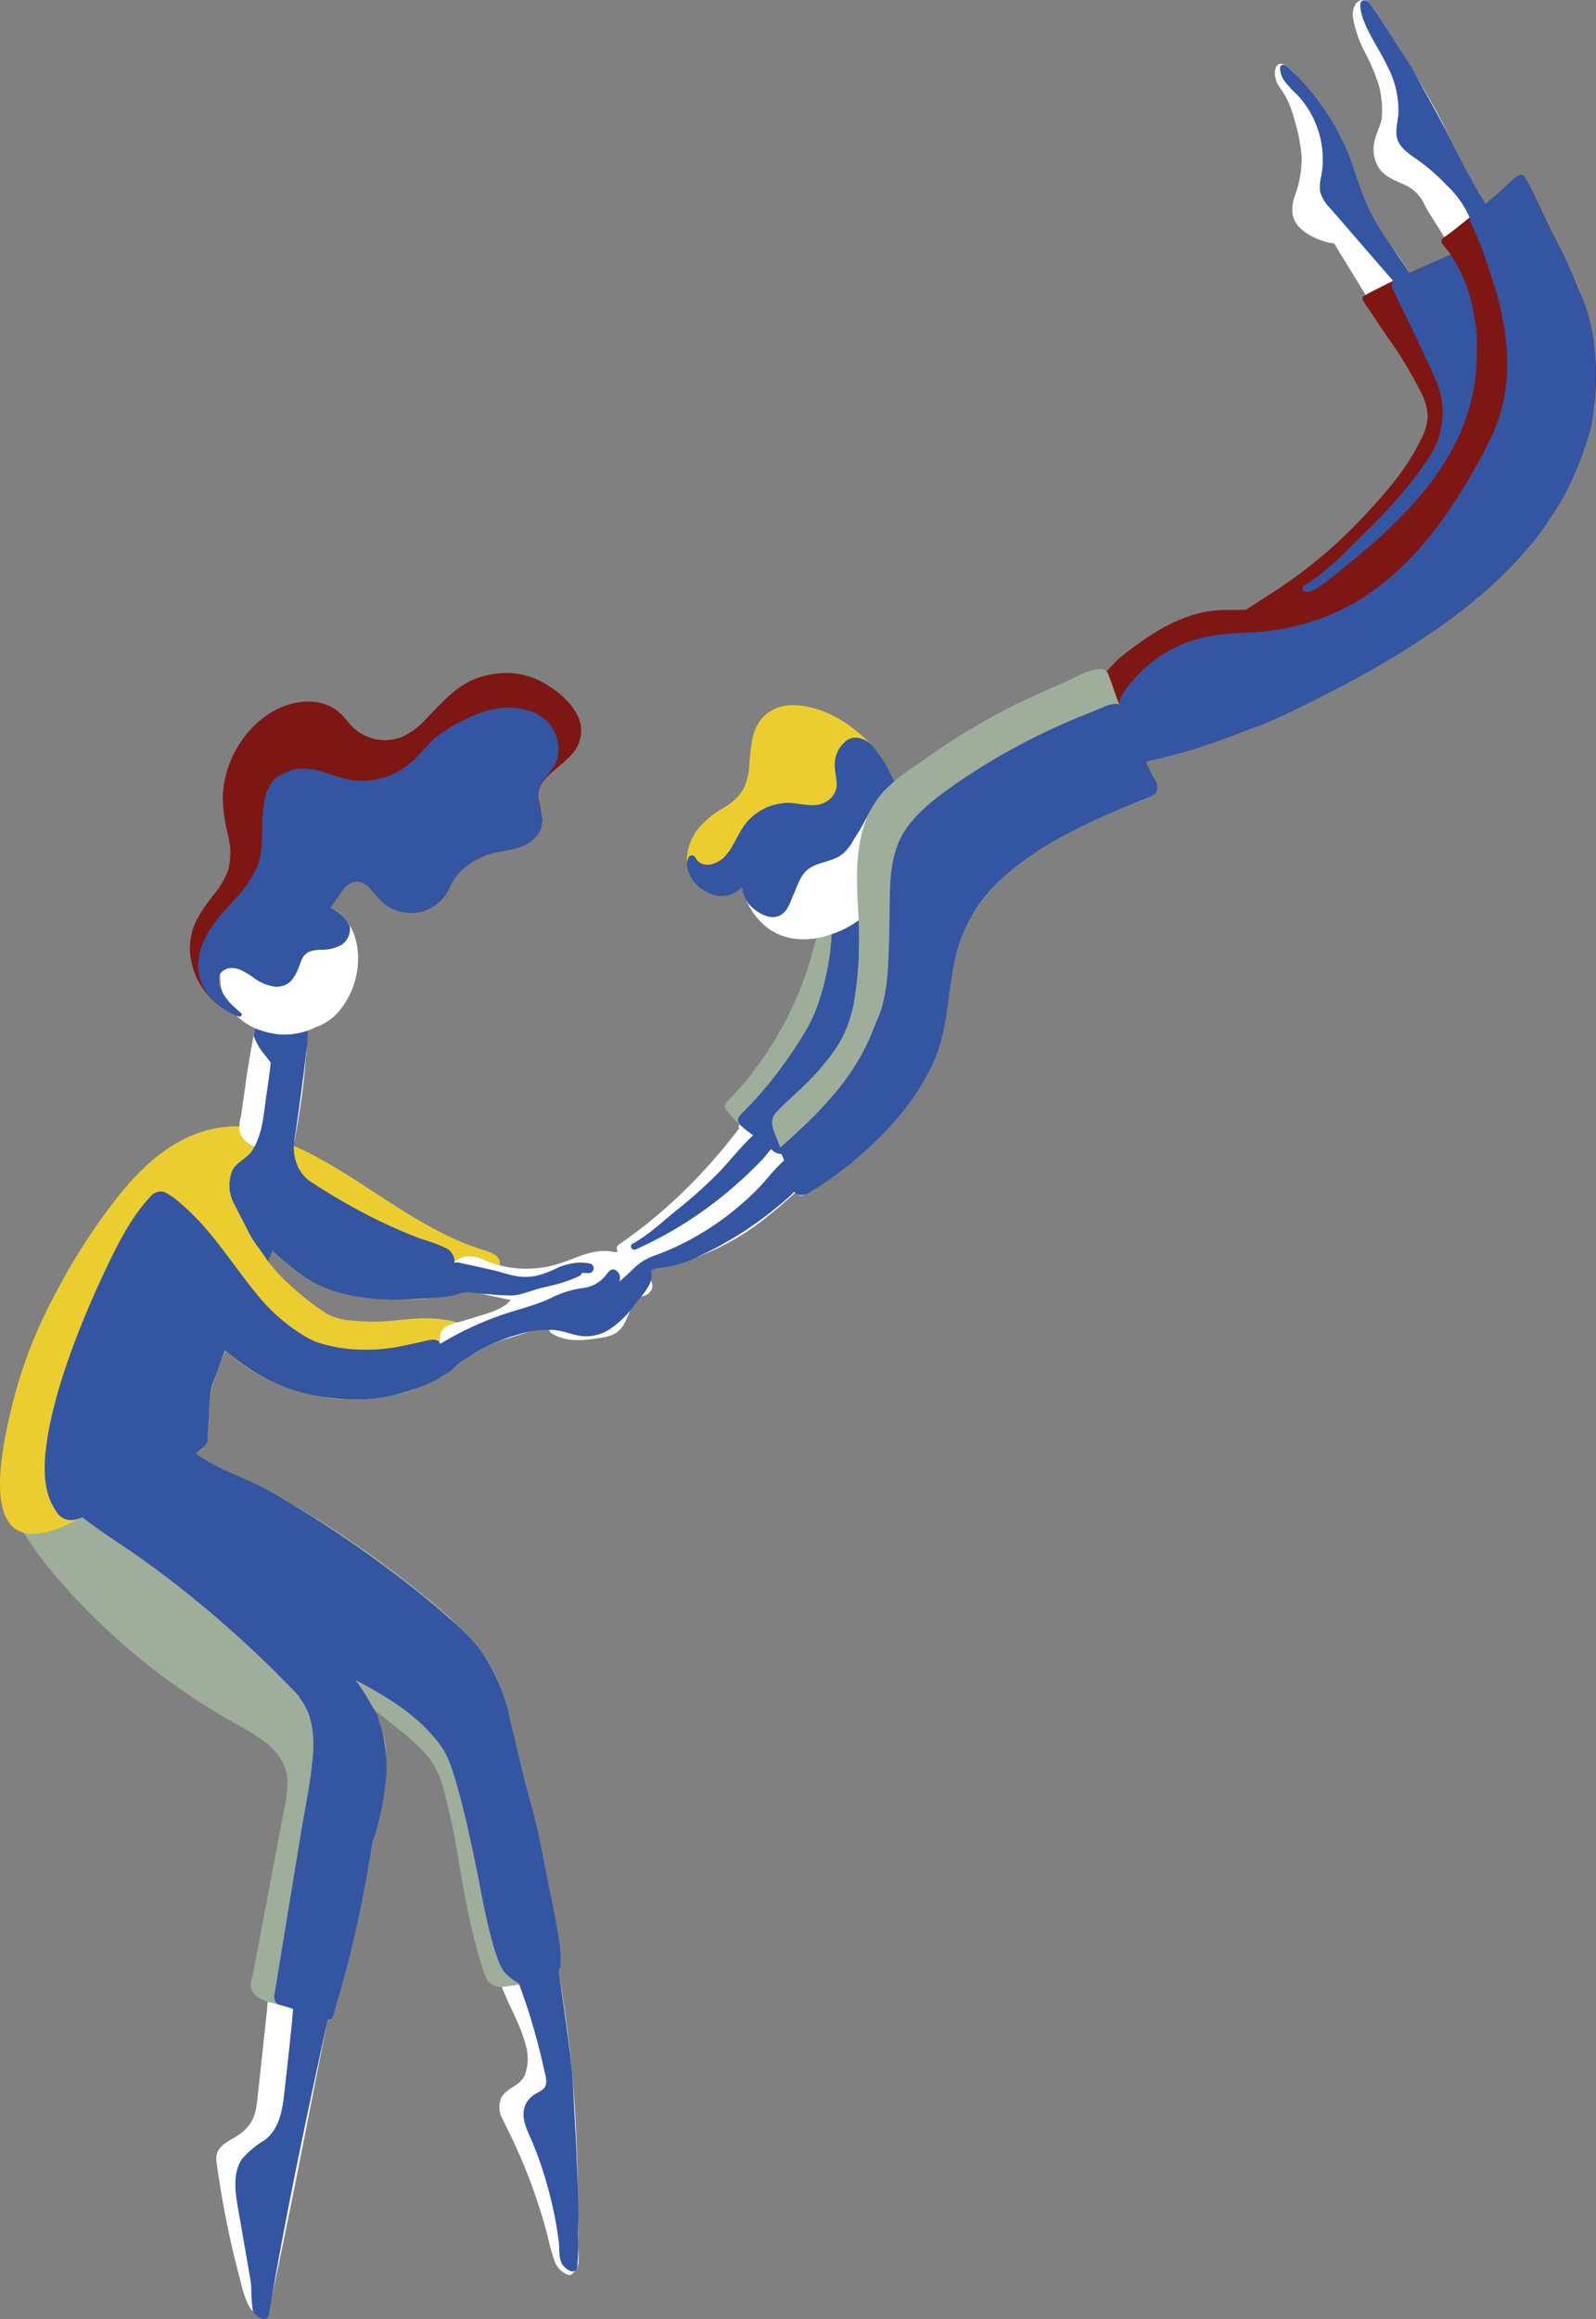 <svg id="illu" xmlns="http://www.w3.org/2000/svg" xmlns:xlink="http://www.w3.org/1999/xlink" width="288.972" height="419.695" viewBox="0 0 288.972 419.695">
  <rect x="0" y="0" width="288.972" height="419.695" fill="#808080" stroke="none"/>
  <defs>
    <clipPath id="clip-path">
      <rect id="Rectangle_49" data-name="Rectangle 49" width="288.972" height="419.695" fill="none"/>
    </clipPath>
    <clipPath id="clip-path-3">
      <rect id="Rectangle_47" data-name="Rectangle 47" width="280.859" height="419.617" fill="none"/>
    </clipPath>
    <clipPath id="clip-path-4">
      <rect id="Rectangle_46" data-name="Rectangle 46" width="280.857" height="419.617" fill="none"/>
    </clipPath>
  </defs>
  <g id="Groupe_34" data-name="Groupe 34" clip-path="url(#clip-path)">
    <g id="Groupe_33" data-name="Groupe 33">
      <g id="Groupe_32" data-name="Groupe 32" clip-path="url(#clip-path)">
        <path id="Tracé_134" data-name="Tracé 134" d="M161.41,593.37c-.43-2.838-1.736-10.309-3.917-8.637a5.971,5.971,0,0,0-3.04-1.125c-1.939-.173-4.413.49-4.937,2.558-.693,2.733.775,6.288,1.839,8.736,1.243,2.862,2.773,5.625,3.558,8.645a8.722,8.722,0,0,1-.122,5.522c-.881,2.046-3.23,2.2-4.269,4.077a4.384,4.384,0,0,0,.259,3.952c.618,1.328,1.311,2.622,1.929,3.951a101.7,101.7,0,0,1,6.17,17.024,44.114,44.114,0,0,0,1.18,4.383,4.325,4.325,0,0,0,2.466,2.751.782.782,0,0,0,.778-.1c1.594-1.461,1.158-2.27,1.15-5.691-.027-10.26-.166-20.431-1.1-30.677q-.695-7.211-1.8-14.373c-.021-.137-.07-.494-.145-.992" transform="translate(-59.756 -233.516)" fill="#fff"/>
        <path id="Tracé_135" data-name="Tracé 135" d="M213.787,340.784c-.144-1.908-.534-4.932-2.993-5.044l-.046,0c0-.038,0-.075,0-.113,0-.107.013-.215.024-.322l0-.02c.008-.053.017-.1.025-.158.05-.332.092-.665.109-1a8.628,8.628,0,0,0-.5-3.307,8.164,8.164,0,0,0-1.777-2.961,2.045,2.045,0,0,0-1.549-.719,2.084,2.084,0,0,0-1.042.379.359.359,0,0,0-.661-.159c-.413.7-.841,1.389-1.276,2.076-.485.546-.954,1.107-1.414,1.667a39.927,39.927,0,0,0-2.556,3.465.43.43,0,0,0,.04.523q-1.871,2.478-3.889,4.829a96,96,0,0,1-10.993,10.957q-3.329,2.807-6.919,5.278a.8.8,0,0,0-.356.873.82.82,0,0,0,.2.335c-1.5.6-2.984,1.221-4.492,1.791-2.332.882-4.694,1.675-7.072,2.422a.877.877,0,0,0,.465,1.689c.489-.1.969-.2,1.45-.338a.812.812,0,0,0,.39-.247c1.779-.588,3.538-1.23,5.281-1.913,1.454-.57,2.909-1.152,4.328-1.812a.632.632,0,0,0,.5.542c.128.025.256.044.384.067a9.691,9.691,0,0,1-.574.936,14.634,14.634,0,0,1-2.549,2.652c-2.02,1.735-4.138,3.372-6.31,4.915q-1.883,1.336-3.835,2.572a.911.911,0,0,0,0,1.554c2.772,1.8,6.281,1.275,9.351.75a5.963,5.963,0,0,0,2.322-.792,4.826,4.826,0,0,0,1.557-1.8c.4-.738.693-1.53,1.019-2.3q.552-1.3,1.1-2.6c.777-1.834,1.539-3.678,2.268-5.533a28.138,28.138,0,0,0,9.454-1.806,44.969,44.969,0,0,0,12.345-7.305c1.043-.833,2.064-1.7,3.067-2.577.554-.487,1.107-.975,1.639-1.483a.983.983,0,0,0,.778.1,1.1,1.1,0,0,0,.782-1.132l.032-.033c.176-.165.374-.3.55-.469a4,4,0,0,0,.928-1.37,6.571,6.571,0,0,0,.41-3.06" transform="translate(-66.322 -130.9)" fill="#fff"/>
        <path id="Tracé_136" data-name="Tracé 136" d="M114.039,532.154c1.926-.8,2.445-2.066,2.051-4.6q-1.909-12.258-4.726-24.351-1.407-6.04-3.039-12.027c-.948-3.483-1.5-7.066-2.654-10.46a28.451,28.451,0,0,0-5.849-9.86,75.4,75.4,0,0,0-8.327-7.67,174.5,174.5,0,0,0-18.964-13.621c-4.248-2.642-8.612-5.1-13.094-7.321-2.795-1.383-5.993-2.423-8.586-4.324-2.687-1.971-4.915-3.27-8.081-.952-1.4,1.029-2.129,2.453-3.272,3.693-1.022,1.11-2.268,1.594-2.735,3.2a5.163,5.163,0,0,0,.217,3.18A17.043,17.043,0,0,0,40.6,452.5c3.069,3.333,6.908,5.954,10.542,8.624,3.942,2.9,7.932,5.721,11.924,8.544,7.97,5.637,15.949,11.281,23.51,17.465a43.279,43.279,0,0,1,5.117,4.6,15.452,15.452,0,0,1,3.135,5.944A125.642,125.642,0,0,1,97.812,511.9c.851,4.806,1.693,9.623,2.942,14.346q.456,1.724.989,3.426a10.856,10.856,0,0,0,1.269,3.224,3.043,3.043,0,0,0,2.925,1.01,39.209,39.209,0,0,0,7.021-1.388,9.631,9.631,0,0,0,1.08-.366" transform="translate(-14.645 -174.354)" fill="#9fae9a"/>
        <path id="Tracé_137" data-name="Tracé 137" d="M84.966,599.951a5.154,5.154,0,0,0-2.431-1.852c-1.938-.807-5.6-1.417-6.993.611a7.861,7.861,0,0,0-1.023,3.673q-.907,8.427-1.815,16.855c-.327,3.032-1.217,4.83-3.822,6.467-1.753,1.1-3.792,1.89-3.566,4.325.135,1.458.4,2.915.626,4.359A168.36,168.36,0,0,0,69.712,652a18.865,18.865,0,0,0,1.36,4.122,3.2,3.2,0,0,0,2.9,1.94.8.8,0,0,0,.747-.569c2.191-9.885,4.189-19.813,6.152-29.747q1.472-7.451,2.936-14.9c.489-2.478.992-4.954,1.481-7.432.347-1.758.729-3.838-.321-5.456" transform="translate(-26.129 -239.022)" fill="#fff"/>
        <path id="Tracé_138" data-name="Tracé 138" d="M71,491.181a15.252,15.252,0,0,0-1.1-2.606c-2.639-4.954-6.679-9.326-10.5-13.383a190.221,190.221,0,0,0-18.571-17.364c-6.445-5.225-13.284-10.445-21.375-12.772a17.684,17.684,0,0,0-7.1-.639A10.622,10.622,0,0,0,6.188,447.1a5.155,5.155,0,0,0-1.539,3.113,4.088,4.088,0,0,0,.095,1.444.424.424,0,0,0-.365.616c3.25,6.228,7.939,11.655,12.823,16.661a119.474,119.474,0,0,0,15.574,13.413q4.164,3.006,8.576,5.647c2.652,1.584,5.468,2.946,7.97,4.768,2.3,1.673,4.206,3.94,4.434,6.878a20.443,20.443,0,0,1-.534,5.409c-.373,1.955-.75,3.909-1.12,5.864l-4.436,23.469c-.231,1.222-.785,2.339-.385,3.432.837,2.282,4.5,2.531,6.487,3.2a67.336,67.336,0,0,0,7.822,2.313c.587.121,3.811-13.066,4.077-14.164,2.111-8.731,3.494-17.6,5.141-26.429.78-4.183,1.385-7.761.19-11.549" transform="translate(-1.732 -177.781)" fill="#9fae9a"/>
        <path id="Tracé_139" data-name="Tracé 139" d="M250.87,265.989a27.65,27.65,0,0,0-3.18-9.857,10.585,10.585,0,0,0-3.3-3.736,6.4,6.4,0,0,0-4.522-.97,4.784,4.784,0,0,0-3.517,2.672,11.151,11.151,0,0,0-.831,4.673c-.055,3.753-.062,7.507-.088,11.26-.589,2.125-1.136,4.257-1.851,6.347a63.2,63.2,0,0,1-9.612,18.06c-.758,1-1.554,1.969-2.377,2.915-.855.983-1.782,1.9-2.65,2.867a.868.868,0,0,0,0,1.094A16.886,16.886,0,0,0,222,304.6c1.3,1.244,2.967,1.974,4.3,3.143,1.122.983,1.894,2.251,3.644,1.4a8.278,8.278,0,0,0,1.964-1.6c1.268-1.211,2.511-2.447,3.714-3.724a62.983,62.983,0,0,0,11.924-17.109,38.345,38.345,0,0,0,3.324-20.722" transform="translate(-87.531 -100.573)" fill="#9fae9a"/>
        <path id="Tracé_140" data-name="Tracé 140" d="M410.79,60.521a.465.465,0,0,0,0-.436c-.083-.165-.172-.326-.256-.488a4.175,4.175,0,0,0-.5-.948,47.888,47.888,0,0,0-2.822-4.576c-1.434-2.051-3.143-4-4.376-6.189a30.8,30.8,0,0,1-2.144-4.907c-1.158-3.281-2.127-6.636-3.582-9.811a42.049,42.049,0,0,0-4.82-7.309c-.919-1.206-1.9-2.362-2.857-3.542-.812-1-3.947-5.181-4.637-1.783a4.456,4.456,0,0,0,1.083,3.25,16.484,16.484,0,0,1,2.3,5.088,33.089,33.089,0,0,1,1.451,7.183,19.407,19.407,0,0,1-1.241,7.092,7.238,7.238,0,0,0-.388,3.4,4.674,4.674,0,0,0,1.547,2.608,10.737,10.737,0,0,0,3.171,1.875,11.4,11.4,0,0,0,1.84.57c.333.074.672.134,1.011.182.543,1.017,1.17,1.986,1.773,2.968l1.894,3.082c1.275,2.074,2.527,4.167,3.844,6.215.746,1.158,1.509,2.3,2.275,3.446a.464.464,0,0,0,.816-.437l.24.33c.463.63,1.1,1.087,1.858.582a5.441,5.441,0,0,0,1.405-1.558,7.918,7.918,0,0,0,1.233-3.747,8.251,8.251,0,0,0-.116-2.139" transform="translate(-153.955 -7.693)" fill="#fff"/>
        <path id="Tracé_141" data-name="Tracé 141" d="M422.652,95.078q-.235-1.65-.546-3.282A57.492,57.492,0,0,0,418.3,78.421a19.158,19.158,0,0,0-1.468-2.747,1.949,1.949,0,0,0-1.028-.831,2.661,2.661,0,0,0-1.665.214,166.634,166.634,0,0,0-18.247,8.366.642.642,0,0,0-.229.867c.573,1.019,1.307,1.972,1.957,2.943,1.071,1.6,2.091,3.156,3.216,4.729a72.64,72.64,0,0,1,5.2,8.735,10.332,10.332,0,0,1,1.344,4.6,9.723,9.723,0,0,1-1.314,4.312c-2.6,5.446-6.786,10.09-10.9,14.442a88.054,88.054,0,0,1-16.807,13.725c-.877.56-1.747,1.131-2.619,1.7-.818.531-1.684,1.013-2.467,1.6a2.708,2.708,0,0,0-1.19,1.941,3.16,3.16,0,0,0,.71,2.107,6.962,6.962,0,0,0,4.311,2.386c3.588.748,7.3-.166,10.626-1.529a73.168,73.168,0,0,0,10.051-5.3q4.847-2.936,9.395-6.33,2.319-1.731,4.555-3.57a52.044,52.044,0,0,0,4.143-3.7,21.938,21.938,0,0,0,5.385-8.889,52.7,52.7,0,0,0,1.4-23.107" transform="translate(-148.883 -29.922)" fill="#7e1714"/>
        <path id="Tracé_142" data-name="Tracé 142" d="M434.851,41.8a4.807,4.807,0,0,0-.155-.665,16.535,16.535,0,0,0-2.136-4.022c-.208-.322-.421-.639-.626-.963q-.893-1.4-1.753-2.829c-2.607-4.319-4.465-9.135-6.926-13.551q-1.876-3.366-3.847-6.678-1.989-3.341-4.092-6.613Q414.27,4.842,413.2,3.22c-.359-.54-.725-1.076-1.09-1.611a5.16,5.16,0,0,0-1.04-1.291,1.515,1.515,0,0,0-2.216.411,3.648,3.648,0,0,0-.466,2.594,21.329,21.329,0,0,0,2.227,6.327,33.815,33.815,0,0,1,2.512,6.075,18.717,18.717,0,0,1,.479,5.245c-.059,1.668-1.193,3.281-1.422,4.985a6.268,6.268,0,0,0,1.169,4.867c1.168,1.387,3.007,1.959,4.636,2.755a7.186,7.186,0,0,1,3.4,3.634c.973,1.787,2.172,3.507,3.219,5.261.554.93,1.156,1.846,1.67,2.8.35.65.465,1.611,1.031,2.107a1.044,1.044,0,0,0,.463.415,4.425,4.425,0,0,0,.649.5,2.975,2.975,0,0,0,1.271.4,3.863,3.863,0,0,0,2.534-.785,5.412,5.412,0,0,0,1.773-2.338,6.622,6.622,0,0,0,.861-3.771" transform="translate(-163.392 0)" fill="#fff"/>
        <path id="Tracé_143" data-name="Tracé 143" d="M105.794,370.872a15.09,15.09,0,0,0,6.165-2.17,17.76,17.76,0,0,0,1.659-1.369l.122-.109c.729-.654,1.524-1.47,1.406-2.442-.148-1.218-1.566-1.764-2.742-2.118-14.283-4.295-25.2-16.38-39.453-20.764a20.367,20.367,0,0,0-7.4-1.069,4.584,4.584,0,0,0-3.231,1.281c-1.247,1.453-.649,3.68.149,5.419a45.436,45.436,0,0,0,9.334,13.1c3.984,3.973,8.542,8.213,14.158,9.632a49.067,49.067,0,0,0,19.834.612" transform="translate(-24.649 -136.367)" fill="#eccd30"/>
        <path id="Tracé_144" data-name="Tracé 144" d="M54.74,346.134a3.561,3.561,0,0,0-1.017-2.224,11.9,11.9,0,0,0-3.47-2.422c-5.134-2.5-11.367-1.981-16.437.41-5.571,2.627-9.889,7.252-13.564,12.082a113.853,113.853,0,0,0-10.8,17.234A85.53,85.53,0,0,0,2.3,389.893c-1.867,7.741-6.7,27.944,7.7,22.919a37.831,37.831,0,0,0,4.627-2.1q2.4-1.222,4.781-2.495,4.723-2.529,9.348-5.236,2.3-1.345,4.567-2.734c.777-.474,1.546-.962,2.323-1.436a3.806,3.806,0,0,0,1.764-1.592,7.167,7.167,0,0,0,.283-2.546c.029-.889.053-1.778.092-2.666a26.777,26.777,0,0,1,.648-5.167,40.157,40.157,0,0,1,3.871-9.153c1.608-3.046,3.141-6.12,4.521-9.276,1.424-3.258,2.729-6.567,3.968-9.9,1.224-3.291,2.408-6.609,3.512-9.941a6.452,6.452,0,0,0,.437-2.436" transform="translate(0 -135.986)" fill="#eccd30"/>
        <path id="Tracé_145" data-name="Tracé 145" d="M84.585,306.151c-.024-.563-.9-.742-1.028-.139-.059.287-.11.577-.158.866a5.657,5.657,0,0,0-1.869-3.526,3.783,3.783,0,0,0-5.2.454,4,4,0,0,0-.8,1.866.271.271,0,0,0-.2.226c-.791,3.833-1.491,7.685-2.016,11.565-.251,1.852-.534,3.7-.785,5.55a7.921,7.921,0,0,0-.273,2.77c.788,2.809,4.14,3.461,6.634,3.282,1.125-.081,3.06-.088,3.315-1.515.184-1.027.376-2.053.548-3.081.3-1.765.58-3.533.825-5.3.291-2.107.467-4.225.644-6.343a53.818,53.818,0,0,0,.364-6.67" transform="translate(-28.885 -121.055)" fill="#fff"/>
        <path id="Tracé_146" data-name="Tracé 146" d="M87.4,273.451a12.29,12.29,0,0,0-5.706-1.809,16.708,16.708,0,0,0-5.91.316,9.658,9.658,0,0,0-4.808,2.852c-.227.255-.437.522-.637.8a13.326,13.326,0,0,0-3.9,10.106,10.257,10.257,0,0,0,1.946,5.607,11.525,11.525,0,0,0,4.865,3.63,12.722,12.722,0,0,0,10.439-.378,9.652,9.652,0,0,0,4.129-2.753,14.862,14.862,0,0,0,3.588-9.6c.047-3.352-1.146-6.818-4-8.77" transform="translate(-26.576 -108.647)" fill="#fff"/>
        <path id="Tracé_147" data-name="Tracé 147" d="M250.624,245.511a15.353,15.353,0,0,0-10.1-8.219,13.843,13.843,0,0,0-9.636.146,13.023,13.023,0,0,0-5.6,4.209c-5.176,6.747-2.554,20.594,6.607,22.69,7.52,1.722,16.985-4.354,19.305-11.559a9.926,9.926,0,0,0-.582-7.266" transform="translate(-89.1 -94.633)" fill="#fff"/>
        <path id="Tracé_148" data-name="Tracé 148" d="M419.56,85.673a41.9,41.9,0,0,0-1.9-9.021,88.316,88.316,0,0,0-5.576-12.758c-1.061-2.084-2.168-4.624-3.206-6.72a33.192,33.192,0,0,0-2.219-4.142c-.477-.372-1.269.073-1.627.37-.483.4-3.05,2.79-4,3.6-1.871,1.581-3.744,3.161-5.654,4.7-.58.467-1.16.934-1.752,1.385q-.442.338-.891.663a7.067,7.067,0,0,0-.729.519c-.776.71.241,1.323,1.176,2.636a26.959,26.959,0,0,1,4.393,10.934,39.847,39.847,0,0,1-.127,14.211,38.062,38.062,0,0,1-5.32,13.3,59.511,59.511,0,0,1-9.3,11c-1.758,1.676-3.587,3.276-5.438,4.847-3.447,2.925-6.894,6.018-11.025,7.951a26.088,26.088,0,0,1-7.453,2.2c-2.623.363-5.237.065-7.864.28a21.624,21.624,0,0,0-5.562,1.25c-4.257,1.537-7.938,4.195-11.491,6.937-1.729,1.334-3.432,3.753-5.162,5.086-.031-.015-.1-1.115-.134-1.111-.6.068-1.026.665-1.3,1.162a5.068,5.068,0,0,0-.568,1.738,7.947,7.947,0,0,0,.814,4.253c.647,1.487,1.456,2.911,2.2,4.349.383.74.748,1.492,1.156,2.218a3.789,3.789,0,0,0,1.4,1.5,4.05,4.05,0,0,0,1.882.491.4.4,0,0,0,.349.1,101.093,101.093,0,0,0,15.406-3.9,143.4,143.4,0,0,0,14.722-6.012c4.75-2.229,9.4-4.681,13.975-7.244a148.06,148.06,0,0,0,12.934-8.022c8.138-5.727,15.574-12.611,20.819-21.14,5.063-8.235,8-17.9,7.076-27.611" transform="translate(-130.756 -21.164)" fill="#7e1714"/>
        <path id="Tracé_149" data-name="Tracé 149" d="M399.943,71.033a.01.01,0,0,0,0,.019.01.01,0,0,0,0-.019" transform="translate(-160.031 -28.423)" fill="#fcdfaf"/>
        <path id="Tracé_150" data-name="Tracé 150" d="M104.876,382.74a.729.729,0,0,0-.65-.1,3.622,3.622,0,0,0-.122-.41.6.6,0,0,0,.16-.149.644.644,0,0,0-.05-.854,10.683,10.683,0,0,0-4.777-1.83,23.694,23.694,0,0,0-5.156-.232c-1.943.1-3.873.359-5.814.487a30.266,30.266,0,0,1-5.5-.1,11.723,11.723,0,0,1-4.876-1.176,42.876,42.876,0,0,1-4.861-3.553,41.96,41.96,0,0,1-4.876-4.71,53.344,53.344,0,0,1-4.435-6.025c-1.369-2.1-2.69-4.228-4.132-6.277a21.667,21.667,0,0,0-4.849-5.489,5.644,5.644,0,0,0-3.149-1.136c-8.975-.061-3.171,17.094-1.533,20.813A38.125,38.125,0,0,0,59.5,384.932a34.713,34.713,0,0,0,30.08,8.219c4.978-1.041,10.094-3.326,13.635-7.084a.515.515,0,0,0,.436-.233,3.664,3.664,0,0,0,.364-.681,10.1,10.1,0,0,0,1.03-1.557.668.668,0,0,0-.172-.857" transform="translate(-18.767 -140.524)" fill="#eccd30"/>
        <path id="Tracé_151" data-name="Tracé 151" d="M128.182,213.2c-.191-2.483-1.845-4.6-3.668-6.177-4.548-3.858-9.354-4.94-14.974-3.121-3.7,1.2-6.616,4.5-9.251,7.244a13.828,13.828,0,0,1-4.549,3.465,8.354,8.354,0,0,1-5.3.286,8.509,8.509,0,0,1-2.416-1.074A9.6,9.6,0,0,1,85.9,211.83a11.376,11.376,0,0,0-2.225-2.192,7.806,7.806,0,0,0-2.381-1.086c-3.581-.968-7.557.292-10.46,2.443a18.881,18.881,0,0,0-6.558,9.065,18.582,18.582,0,0,0-1,5.6,28.142,28.142,0,0,0,.863,6.378,12.9,12.9,0,0,1,.148,6.572,15.961,15.961,0,0,1-2.726,4.672,27.623,27.623,0,0,0-3.123,4.681,11.549,11.549,0,0,0-1.05,6.127,13.424,13.424,0,0,0,6.267,9.86,12.512,12.512,0,0,0,2.575,1.244.363.363,0,0,0,.37-.574,1.152,1.152,0,0,0-.138-.113c-.371-.3-.729-.628-1.087-.95s-.707-.653-1.038-1A7.712,7.712,0,0,1,63,260.706a4.26,4.26,0,0,1-.449-2.194,3,3,0,0,1,1.178-2.271,3.348,3.348,0,0,1,2.643-.191c1.893.435,4.308,1.443,5.712-.516a3.955,3.955,0,0,0,.284-3.377c-.355-1.232-1.158-2.377-1.247-3.681a1.824,1.824,0,0,1,1.752-2.078,3.377,3.377,0,0,1,1.593.629,6.482,6.482,0,0,0,1.638.641,6.8,6.8,0,0,0,6.373-1.835,31.726,31.726,0,0,0,2.276-3.263,3.83,3.83,0,0,1,2.8-1.813,3.582,3.582,0,0,1,2.51,1.412,28.106,28.106,0,0,0,2.271,2.453,7.915,7.915,0,0,0,6.824,1.632,7.647,7.647,0,0,0,5.15-4.324,9.712,9.712,0,0,1,2.739-3.671,13.076,13.076,0,0,1,5.975-2.808c2.423-.473,5.071-.726,6.846-2.658a4.562,4.562,0,0,0,1.245-3.192,34.985,34.985,0,0,0-.692-3.751,4.024,4.024,0,0,1,.373-2.359,6.726,6.726,0,0,1,1.389-1.815c1.221-1.215,2.648-2.2,3.846-3.442a6.624,6.624,0,0,0,2.151-5.033" transform="translate(-22.941 -81.246)" fill="#7e1714"/>
        <path id="Tracé_152" data-name="Tracé 152" d="M246.243,230.016a32.756,32.756,0,0,0-4.238-8.552c-3.569-4.511-9.177-8.442-15.088-8.7a7.772,7.772,0,0,0-5.171,1.566,7.5,7.5,0,0,0-2.482,4.192,35.576,35.576,0,0,0-.624,5,11.926,11.926,0,0,1-1.089,4.47,10.078,10.078,0,0,1-3.793,3.468,16.239,16.239,0,0,0-4.421,3.726,9.317,9.317,0,0,0-2.014,5.324,6.648,6.648,0,0,0,1.855,4.807,6.258,6.258,0,0,0,4.444,2.02,5.673,5.673,0,0,0,4.429-2.5,29.834,29.834,0,0,0,2.4-4.57c.705-1.378,1.793-2.975,3.318-3.464,1.622-.518,2.961.707,4.384,1.4a4.2,4.2,0,0,0,4.287-.116,11.668,11.668,0,0,0,2.616-2.7c.372-.472.746-.946,1.16-1.382a7.909,7.909,0,0,1,.61-.576l.034-.029.017-.012c.053-.038.107-.077.161-.113.126-.084.256-.155.387-.227.015-.008.073-.034.1-.047s.076-.029.115-.041c.118-.038.241-.07.362-.1.062-.016.122-.029.184-.043l.031-.008h.024c.066,0,.133,0,.2-.01l.056,0a18.041,18.041,0,0,0,5.733,1.541c2.519.218,2.714-1.809,2.008-4.329" transform="translate(-82.958 -85.134)" fill="#eccd30"/>
        <path id="Tracé_153" data-name="Tracé 153" d="M302.993,223.161a7.837,7.837,0,0,0-1.31-2.989c-.054-.095-4.325-8.789-6.083-13.234-.083-.209-.946-2.815-1.328-3.755a2.18,2.18,0,0,0-.659-1.083c-1.513-1.026-5.891,1.467-7.242,2.072-4.789,2.142-8.775,3.8-13.361,6.378a129.508,129.508,0,0,0-13.587,8.665c-6.084,3.919-9.453,7.671-10.476,15.341-.857,6.42.384,12.936.038,19.38a42.975,42.975,0,0,1-2.419,12.835,33.255,33.255,0,0,1-5.555,9.1c-1.991,2.458-5.014,4.808-6.429,7.642a5.267,5.267,0,0,0-.344.885c-.051-.125-.1-.251-.152-.376a.264.264,0,0,0-.509.142,22.463,22.463,0,0,0,.609,2.786,8.985,8.985,0,0,0,.26.889c.288.939.606,1.869.923,2.786.734,2.126,1.6,4.206,2.511,6.261.255.574,1.058.4,1.308-.058a32.23,32.23,0,0,0,5.055-3.036,58.015,58.015,0,0,0,4.872-3.758,52.97,52.97,0,0,0,8.306-8.983,43.448,43.448,0,0,0,5.705-10.581c2.263-6.179,1.78-13.006,4.038-19.138a30.755,30.755,0,0,1,6.06-9.843c4.548-5.057,10.445-8.6,16.561-11.445,2.243-1.042,4.563-2.018,6.876-3.078,1.46-.67,6.4-1.791,6.332-3.8" transform="translate(-93.462 -80.771)" fill="#9fae9a"/>
        <path id="Tracé_154" data-name="Tracé 154" d="M134.38,399.819l5.633-3.5a19.06,19.06,0,0,1,5.215-2.173,95.218,95.218,0,0,0,12.523-4.744,14.972,14.972,0,0,0,5.374-3.594,5.686,5.686,0,0,0,1.073-6.054l-14.219,2.44a4.4,4.4,0,0,0-2.3.863c-.9.817-.961,2.185-1.484,3.278-.966,2.018-3.335,2.867-5.473,3.525l-3.988,1.227c-1.218.375-2.685.553-3.535,1.582-.7.843-.447,2.581-.255,3.586.061.317,1.216,3.7,1.433,3.563" transform="translate(-53.115 -151.957)" fill="#fff"/>
        <path id="Tracé_155" data-name="Tracé 155" d="M155.527,379.678c2.464-.779,4.82-2.033,7.4-2.233a9.5,9.5,0,0,1,8.994,5.074,2.639,2.639,0,0,1,.361,1.35,2.1,2.1,0,0,1-1.589,1.706,6.159,6.159,0,0,1-2.464.029l-10.046-1.244,1.526,3.811c-.837.686-2.061.5-3.119.269l-17.8-3.809a4.747,4.747,0,0,1-2.961-1.429c-1.056-1.414-.124-3.413,1.231-4.229,1.606-.968,3.306-.573,4.864.135a19.391,19.391,0,0,0,13.608.568" transform="translate(-54.167 -151.022)" fill="#fff"/>
        <g id="Groupe_31" data-name="Groupe 31" transform="translate(8.077 0.077)" style="mix-blend-mode: multiply;isolation: isolate">
          <g id="Groupe_30" data-name="Groupe 30">
            <g id="Groupe_29" data-name="Groupe 29" clip-path="url(#clip-path-3)">
              <g id="Groupe_28" data-name="Groupe 28" transform="translate(0)">
                <g id="Groupe_27" data-name="Groupe 27" clip-path="url(#clip-path-4)">
                  <path id="Tracé_156" data-name="Tracé 156" d="M393.587,137.755a1.393,1.393,0,0,0,.57.079,2.516,2.516,0,0,0,.9-.26,14,14,0,0,0,2.506-1.678q1.158-.9,2.308-1.806c1.563-1.239,3.11-2.5,4.627-3.8a89.765,89.765,0,0,0,8.741-8.435,52.056,52.056,0,0,0,7-9.777,36.788,36.788,0,0,0,3.992-11.374,34.625,34.625,0,0,0,.476-5.775,27.106,27.106,0,0,0-.569-7.538,27.355,27.355,0,0,0-4.165-10.607s-9.853,4.487-9.87,4.5c-.837.439-.981.969-.707,1.54,1.809,3.772,7.654,15.713,8.3,17.765a14.356,14.356,0,0,1-.055,9.788c-1.106,3.52-7.541,11.363-13.227,16.808-.927.889-1.817,1.8-2.728,2.7-.984.974-1.94,1.98-3,2.879-.926.79-1.862,1.57-2.831,2.306-.741.564-1.5,1.1-2.291,1.6-.36.226-.4.239-.4.665a.334.334,0,0,0,.016.125.291.291,0,0,0,.089.11,1.048,1.048,0,0,0,.31.179" transform="translate(-165.402 -30.804)" fill="#3455a2"/>
                  <path id="Tracé_157" data-name="Tracé 157" d="M212.54,251.155a5.106,5.106,0,0,0,4.7-1.455,11.18,11.18,0,0,0,.552,1.713,4.876,4.876,0,0,0,.956,1.49c1.47,1.495,4.111,3.093,6.022,1.444.984-.85,1.411-2.366,1.927-3.513.6-1.337,1.116-3.021,2.167-4.083,1.755-1.768,4.75-1.554,6.687-3.161a7.683,7.683,0,0,0,1.75-2.153c.467-.836,1.043-1.626,1.524-2.466.911-1.589,1.636-3.224,2.65-4.751a16.6,16.6,0,0,1,1.605-2.048c.145-.158,1.829-1.728,1.83-1.726s-.236-.42-.936-1.86a21.907,21.907,0,0,0-3.069-4.558c-1.161-1.249-3.2-2.009-4.627-.959a5.5,5.5,0,0,0-2.138,3.8c-.2,1.561.428,3.072.308,4.605a3.847,3.847,0,0,1-2.032,2.761c-2.005,1.135-4.414.2-6.555.142a9.92,9.92,0,0,0-8.731,5c-.983,1.6-1.686,3.447-3.033,4.8-1.4,1.407-4.125,2.243-5.26.035a.717.717,0,0,0-1.124-.1,2.734,2.734,0,0,0-.188,2.357,6.528,6.528,0,0,0,1.04,2.122,7.287,7.287,0,0,0,3.982,2.563" transform="translate(-91.045 -89.139)" fill="#3455a2"/>
                  <path id="Tracé_158" data-name="Tracé 158" d="M67.24,269.384c.4.132.618-.365.274-.649-.432-.355-1.494-1.326-1.887-1.734a13.331,13.331,0,0,1-1.962-3.017,4.118,4.118,0,0,1,.061-2.234,2.706,2.706,0,0,1,2.1-1.133,4.33,4.33,0,0,1,2.122.578,19.463,19.463,0,0,1,1.883,1.151,8.01,8.01,0,0,0,3.978,1.662c2.867.107,3.774-2.184,4.583-4.463.636-1.792,1.74-2.13,3.549-2.223a7.483,7.483,0,0,0,3.827-.882,3.433,3.433,0,0,0,1.485-3.459,6.431,6.431,0,0,0-1.483-1.942,10.742,10.742,0,0,0-1.976-1.377c1.3-1.7,3.037-5.495,5.56-4.581,2.173.788,3.1,4.273,6.981,5.279a7.5,7.5,0,0,0,7.508-2.057c1.08-1,1.433-2.356,2.153-3.5a12.324,12.324,0,0,1,3.207-3.222c2.252-1.661,4.495-1.859,7.166-2.391,2.255-.45,4.542-1.429,5.45-3.723,1.215-3.072-1.8-5.15.259-8.417.687-1.091,1.657-1.975,2.265-3.119a6.266,6.266,0,0,0,.658-3.883c-.894-6.1-7.871-7.517-12.874-5.971a30.924,30.924,0,0,0-8.281,4.036c-2.462,1.715-4.036,4.329-6.447,6.076a13.548,13.548,0,0,1-9.08,2.513c-3.309-.294-6.31-2.218-9.673-2.167a6.593,6.593,0,0,0-3.185.85c-2.906.85-3.842,4.359-3.909,7.632a.924.924,0,0,0-.131.445,46.269,46.269,0,0,1-.244,6.311A13.43,13.43,0,0,1,69,245.052c-2.081,3.052-5,5.424-7,8.546-1.762,2.752-2.782,6.124-1.734,9.342.929,2.849,3.853,5.416,6.975,6.444" transform="translate(-32.022 -85.507)" fill="#3455a2"/>
                  <path id="Tracé_159" data-name="Tracé 159" d="M290.846,72.856a59.689,59.689,0,0,0-4.862-10.31.853.853,0,0,0-.048-.146c-1.319-2.975-2.694-5.951-4.212-8.829-.881-1.674-1.756-.455-2.815.438-1.148.97-2.305,2.146-3.463,3.1-1.245,1.031-1.392,1.156-2.566,2.268-.851.806-1.815.912-1.179,2.052A60.491,60.491,0,0,1,275.018,70c3.432,9.7,5,20.54.417,30.14a102.441,102.441,0,0,1-7.713,13.325c-5.419,8.023-12.778,15.414-21.89,19.07a43.309,43.309,0,0,1-14.611,3.057c-4.88.179-9.367.7-13.732,3.039a24.566,24.566,0,0,0-4.977,3.537,25.024,25.024,0,0,0-2.377,2.5q-.551.667-1.055,1.369a8.936,8.936,0,0,0-.8,1.476,2.334,2.334,0,0,0-.163,1.176,1.8,1.8,0,0,0-.46-.206,5.983,5.983,0,0,0-2.668.684q-1.672.66-3.332,1.351A118.648,118.648,0,0,0,178.671,162.8c-3.314,2.341-6.766,4.831-9.138,8.177-2.546,3.591-2.957,8.026-3.034,12.3-.073,4.075-.053,13.211-.8,17.23-.726,3.891-.992,3.874-2.46,7.549-3.335,8.351-9.663,14.628-16.4,20.579-.145.128-.109.05-.189.2-.98-2.934-2.416-4.721-.587-6.576,2.6-2.639,5.505-5,7.9-7.837,3.309-3.923,4.816-6.373,5.926-11.355a61.887,61.887,0,0,0,.984-9.406c.007-.834.1-2.561-.014-5.989a17.388,17.388,0,0,1-4.894,2.52,45.325,45.325,0,0,1-3.146,14.443c-1.651,3.9-6.054,9.926-8.018,12.358-.98,1.212-2.009,2.384-3.07,3.525q-.822.882-1.666,1.742c-.849.865-1.549,1.518-.607,2.46a17.687,17.687,0,0,0,2.317,1.831c-2.332,2.152-4.135,4.565-6.339,6.843a85.116,85.116,0,0,1-7.625,6.81c-2.566,2.077-4.984,4.39-7.89,6-.68.376-.083,1.324.6,1.021a71.737,71.737,0,0,0,17.8-11.413q1.814-1.577,3.527-3.266.84-.827,1.655-1.68c.551-.577.953-1.256,1.551-1.8a2.228,2.228,0,0,0,1.8.857c.086.3.512,1.035.5,1.107a.537.537,0,0,1-.21.3c-1.693,1.518-3.05,3.419-4.663,5.042a52.988,52.988,0,0,1-5.225,4.607,50.308,50.308,0,0,1-8.56,5.331,48.313,48.313,0,0,1-4.667,1.99,9.954,9.954,0,0,0-3.923,2.4c-.837.815-1.7,1.609-2.6,2.351.038-.125.071-.251.1-.382a1.526,1.526,0,0,0-.738-1.661c-.731-.467-1.281.223-1.729.8a6.056,6.056,0,0,1-4.011,2.382,18.627,18.627,0,0,0-5.522,1.6c-3.129,1.632-6.829,2.333-10.141,3.572a58.816,58.816,0,0,0-10.384,4.964l-.151-.287c-.454-.867-2.4-.273-2.4-.273s-3.573.806-5.445,1.16a33.881,33.881,0,0,1-7.464.4,27.836,27.836,0,0,1-6.991-1.35q-.891-.382-1.744-.845a32.955,32.955,0,0,1-9.4-8.3c-2.658-3.228-4.983-6.714-7.645-9.938a43.323,43.323,0,0,0-5.615-5.868,13.786,13.786,0,0,0-3.076-2.191,2.43,2.43,0,0,0-2.613.939c-2.22,2.395-4.225,5.314-6.867,10.69-4.7,9.569-10.838,24.151-12.008,35.242-.385,3.65-.327,7.735,1.87,10.862a3.1,3.1,0,0,0,3.8,1.479q.489-.148.975-.32c3.764,2.9,7.869,5.418,11.707,8.2q6.423,4.656,12.449,9.829,5.956,5.107,11.5,10.666c1.211,1.207,2.4,2.437,3.578,3.675a.882.882,0,0,0,.2.452c2.421,3.051,2.595,7.222,2.246,10.938-.419,4.46-1.369,8.875-2.094,13.293q-2.424,14.766-4.848,29.532a1.456,1.456,0,0,0,1.079,1.664c1.316.359,2.1.63,2.312.7.116.034-1.252,12.519-1.386,13.619-.45,3.68-.607,7.807-3.794,10.166a17.051,17.051,0,0,0-3.958,3.267c-1.8,2.476-1.361,5.873-.837,8.892q1.149,6.626,2.3,13.254c.205,1.177.061,4.946.588,5.76.572.886,2.432,2.05,2.753.149,3.005-17.789,6.784-35.612,10.643-53.241.754.243.846-.268,1.1-1.087a218.359,218.359,0,0,0,6.251-26.492q.411-2.254.763-4.518c.014-.032.029-.062.041-.1a50.51,50.51,0,0,0,2.433-12.021,23.441,23.441,0,0,0-.331-5.719,16.955,16.955,0,0,0-1.134-4.306c-.016-.155-.026-.311-.042-.466a.785.785,0,0,0-.352-.6,1.36,1.36,0,0,0-.173-.452c-.142-.236-.295-.468-.449-.7A36.872,36.872,0,0,0,70.35,326c-.2-.291-.413-.576-.621-.863,6.046,3.218,12.232,6.932,15.983,12.711,2.581,3.976,5.893,21.084,6.775,25.669,1.212,6.3,2.89,13.357,4.422,14.71a10.02,10.02,0,0,0,2.4,1.829c.195.492.2.488.373.971.414,1.18.831,2.361,1.221,3.549.811,2.469,1.506,4.975,2.153,7.49q.47,1.824.865,3.666c.192.9.621,2.165.156,3.028-.4.744-1.512,1.094-2.155,1.579a4.193,4.193,0,0,0-1.578,2.205c-.593,2.123.561,4.2,1.363,6.094a64.343,64.343,0,0,1,2.524,7.137,73.806,73.806,0,0,1,1.734,7.219c.234,1.269.424,2.543.593,3.822s-.065,2.84.6,4.033c.5.9,2.571,2.321,2.747.359a45.362,45.362,0,0,0,.14-5.874q.022-.9.043-1.805c.1-4.136-.176-8.288-.308-12.418-.109-3.394-.369-6.765-.522-10.159-.07-1.544-.138-3.091-.274-4.632-.345-3.922-2.1-16.271-2.475-18.613.062-.107-.1.083,0,0,1.22-1.055-.441-8.8-1.672-14.888-1.173-5.79-1.87-9.916-3.249-15.051-1.456-5.426-2.522-9.845-3.811-15.286a33.116,33.116,0,0,0-2.57-7.824,30.981,30.981,0,0,0-3.422-5.648,40.916,40.916,0,0,0-5.142-5.077c-1.824-1.648-3.737-3.2-5.643-4.753a211.749,211.749,0,0,0-25.258-17.312c-6.067-3.636-10.659-4.525-14.933-7.777a11.094,11.094,0,0,0,1.542-1.14c.859-1.012.573-1.134.728-3.163.189-2.455.077-6.373.948-8.686.536-1.421,1.5-4.1,2.1-5.592,6.218,5.21,12.37,8.145,20.509,8.729a31.454,31.454,0,0,0,9.571-.509c2.344-.583,6.663-1.773,9.352-3.608.409-.279.839-.527,1.252-.8.551-.364,1.6-1.426,2.148-1.789.6-.4.883-.517,1.484-.921a30.084,30.084,0,0,1,3.7-2.141,34.949,34.949,0,0,1,5.231-1.888,17,17,0,0,1,5.857-.8c1.742.037,3.382.764,5.079,1.077a7.842,7.842,0,0,0,5.141-.984,16.283,16.283,0,0,0,4.879-4.712c1.3-1.7,3.606-3.8,2.945-6.175q.52-.172,1.035-.353a20.694,20.694,0,0,0,7.655-2.2,63.851,63.851,0,0,0,8.7-4.857,69.244,69.244,0,0,0,7.493-5.783,8.268,8.268,0,0,0,1.019-1.015,1.434,1.434,0,0,0,1.578.5.949.949,0,0,0,.673-.073c8.8-5,19.76-14.987,23.681-25.619,2.454-6.654,1.806-15.195,4.721-21.724,2.644-5.922,6.237-9.647,11.469-13.4,6.759-4.847,14.83-8.119,22.491-11.229,1.194-.485,1.541-1.71.6-3.285a21.534,21.534,0,0,1-1.508-3.016,103.148,103.148,0,0,0,14.315-4.2c2.16-.954,4.5-1.584,6.687-2.482q3.027-1.243,5.968-2.683c9.228-4.506,18.119-9.2,26.448-15.222a87.43,87.43,0,0,0,17.073-15.627,46.135,46.135,0,0,0,3.654-5.436c.073-.046,1.056-1.511,1.1-1.593a66.151,66.151,0,0,0,4.547-10.581c1.123-3.324,1.064-4.213,1.411-7.7.674-6.747.043-14.505-3.234-20.565" transform="translate(-13.464 -21.18)" fill="#3455a2"/>
                  <path id="Tracé_160" data-name="Tracé 160" d="M126.764,354.426a14.989,14.989,0,0,1-1.978.605,9.438,9.438,0,0,1-4.239-.075c-1.074-.219-2.135-.584-3.2-.842-2.177-.528-4.371-.985-6.558-1.47a1.391,1.391,0,0,0-.771.05,2.825,2.825,0,0,0-1.473-2.635,28.558,28.558,0,0,0-4.434-1.649q-2.537-.948-5.014-2.05l-.107-.048a101.629,101.629,0,0,1-10.4-5.42c-1.68-1-3.342-2.032-4.968-3.118a7.019,7.019,0,0,1-2.429-3.791c-.551-1.925-.12-3.805.158-5.727q.48-3.3.923-6.616c.306-2.288.6-4.577.854-6.871a22.511,22.511,0,0,0,.3-4.107,13.606,13.606,0,0,1-2.65.621,13.862,13.862,0,0,1-3.02.014,16.469,16.469,0,0,1-3.859-1.068l-.257,1.38a13.992,13.992,0,0,0,1.1,2.226c.76,1.082,1.082,1.434,1.953,2.554.127.163-.594,4.853-.738,5.864-.495,3.444-.641,6.961-2.5,10.011-.933,1.53-3.1,2.278-3.746,3.879a7.159,7.159,0,0,0,.313,5.718c.964,1.854,1.909,3.725,2.874,5.583.939,1.808,2.311,3.291,3.351,5.032,0,0,.678-1.639.81-1.971a47.066,47.066,0,0,0,5.4,4.464,20.616,20.616,0,0,0,7.169,3.244,40.378,40.378,0,0,0,9.2,1.152c1.962.019,3.924-.094,5.88-.25a28.048,28.048,0,0,0,5.464-.6,6.2,6.2,0,0,1,2.906-.468,31.105,31.105,0,0,0,3.419.338,28.561,28.561,0,0,0,2.927.185,7.573,7.573,0,0,0,1.939-.068c1.121-.25,2.211-.617,3.306-.962,1.352-.426,2.753-.656,4.113-1.045a26.528,26.528,0,0,0,3.89-1.444.745.745,0,0,0,.382-.552c.426.023.855.052,1.308.047a.876.876,0,0,0,.232-1.711,8.744,8.744,0,0,0-3.818.067,9.163,9.163,0,0,0-2.214.746c-.582.279-1.186.545-1.8.778" transform="translate(-35.792 -124.214)" fill="#3455a2"/>
                  <path id="Tracé_161" data-name="Tracé 161" d="M433.238,38.381c.621-1.023-.435-2.212-.956-3.08q-.867-1.445-1.69-2.916c-1.1-1.965-2.464-4.658-3.464-6.677-2.351-4.75-4.192-7.777-6.449-12.012-1.092-2.049-2.5-4.042-3.738-6.038-1.372-2.2-2.6-4.033-4.057-6.191a4.609,4.609,0,0,0-.911-1.1c-2.039-1.1-1.391,1.831-.717,3.53,1.135,2.864,2.954,5.408,4.27,8.192a16.88,16.88,0,0,1,1.933,8.914c-.155,1.407-.576,2.855-.16,4.207.516,1.672,2.139,2.7,3.566,3.707a35.945,35.945,0,0,1,5.323,4.616,17.808,17.808,0,0,1,4.049,5.561c.2.533.286,1.057,1.063,1.02.56-.026.653-.392,1.067-.771a4.721,4.721,0,0,0,.871-.968" transform="translate(-172.374 -0.13)" fill="#3455a2"/>
                  <path id="Tracé_162" data-name="Tracé 162" d="M409.688,57.059c-2.232-3.5-5.637-7.861-7.364-11.624-1.7-3.715-2.618-7.829-4.317-11.547a47.217,47.217,0,0,0-9.946-13.653c-.473-.468-1.417-1.163-1.694-.214a3.829,3.829,0,0,0,.8,2.475,18.523,18.523,0,0,0,2.208,2.4,17.068,17.068,0,0,1,4.469,14.647,8.279,8.279,0,0,0-.259,2.876,6.687,6.687,0,0,0,1.8,3.041q5.809,6.706,11.621,13.412a2.126,2.126,0,0,0,1.372.914c.759.032.985-.98,1.74-.9.72.074-.022-1.186-.43-1.827" transform="translate(-162.662 -7.899)" fill="#3455a2"/>
                </g>
              </g>
            </g>
          </g>
        </g>
      </g>
    </g>
  </g>
</svg>
